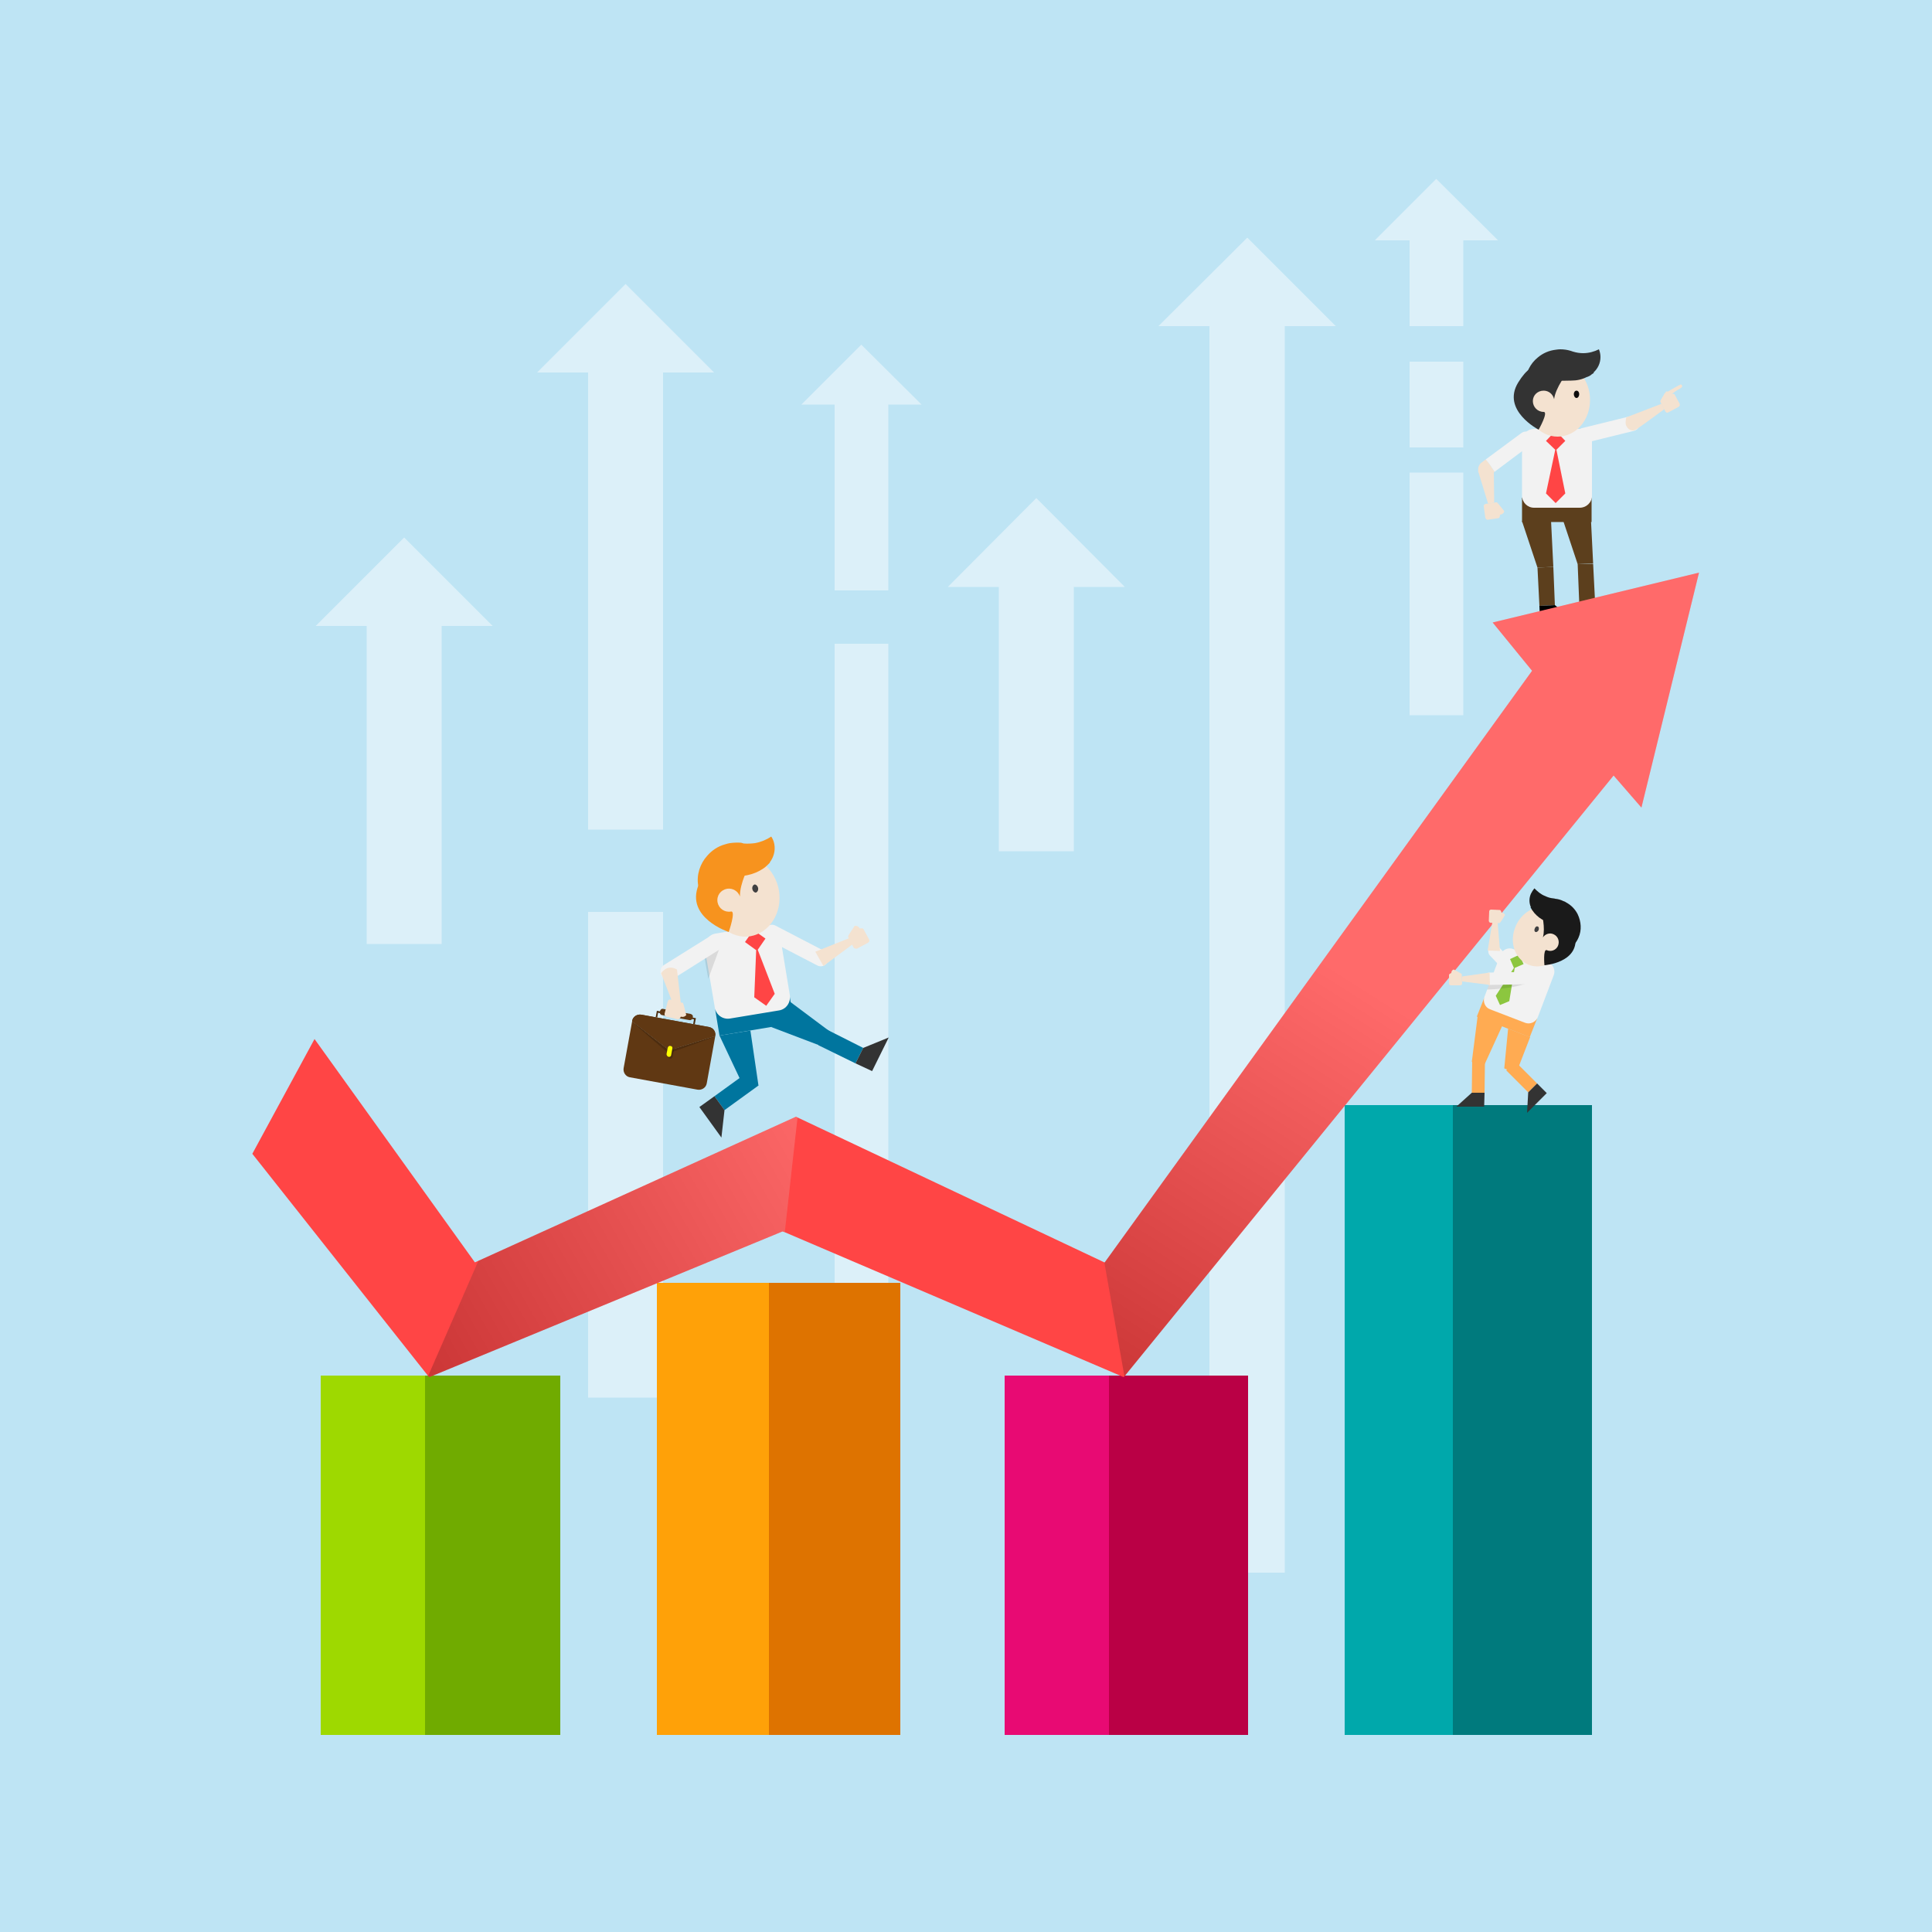 <svg xmlns="http://www.w3.org/2000/svg" viewBox="0 0 500 500" width="500" height="500"><defs><linearGradient id="P" gradientUnits="userSpaceOnUse"></linearGradient><linearGradient id="g1" x2="1" href="#P" gradientTransform="matrix(-106.535,61.257,-17.459,-30.364,217.182,291.737)"><stop stop-color="#fff"></stop><stop offset="1"></stop></linearGradient><linearGradient id="g2" x2="1" href="#P" gradientTransform="matrix(-65.253,102.984,-23.459,-14.864,358.9,258.75)"><stop stop-color="#fff"></stop><stop offset="1"></stop></linearGradient></defs><style>.a{fill:#bee4f4}.b{fill:#dcf0f9}.c{fill:#ffa108}.d{fill:#de7300}.e{fill:#e80a73}.f{fill:#ba0045}.g{fill:#00a8ab}.h{fill:#007a7d}.i{fill:#5c3f1d}.j{fill:#f2f2f2}.k{fill:#f4e2d0}.l{fill:#ff4545}.m{fill:#0d0d0d}.n{fill:#333}.o{fill:#9ed900}.p{fill:#70ab00}.q{opacity:.2;fill:url(#g1)}.r{opacity:.2;fill:url(#g2)}.s{fill:#ffab52}.t{fill:#8cc63f}.u{fill:#404041}.v{fill:#1a1a1a}.w{opacity:.1}.x{fill:#00759e}.y{fill:#f7931e}.z{fill:#603813}.A{opacity:.2}.B{fill:#4d2d0f}.C{fill:#ff0}</style><path fill-rule="evenodd" class="a" d="m0 0h500v500h-500z"></path><path fill-rule="evenodd" class="b" d="m127.5 162l-22.9-22.9-22.9 22.9h13.2v82.3h19.4v-82.3z"></path><path fill-rule="evenodd" class="b" d="m387.7 62.2l-16-15.9-15.9 15.9h9v22.2h13.9v-22.2z"></path><path fill-rule="evenodd" class="b" d="m364.8 93.6h13.9v22.2h-13.9z"></path><path fill-rule="evenodd" class="b" d="m364.8 122.3h13.9v62.8h-13.9z"></path><path fill-rule="evenodd" class="b" d="m184.8 96.4l-22.9-22.9-22.9 22.9h13.2v118.3h19.4v-118.3z"></path><path fill-rule="evenodd" class="b" d="m152.2 236h19.4v125.7h-19.4z"></path><path fill-rule="evenodd" class="b" d="m238.5 104.7l-15.6-15.5-15.5 15.5h8.6v48.1h13.9v-48.1z"></path><path fill-rule="evenodd" class="b" d="m216 166.6h13.9v251.5h-13.9z"></path><path fill-rule="evenodd" class="b" d="m291.1 151.9l-22.9-23-22.9 23h13.2v68.4h19.4v-68.4z"></path><path fill-rule="evenodd" class="b" d="m345.7 84.4l-22.9-22.9-23 22.9h13.2v322.6h19.5v-322.6z"></path><path fill-rule="evenodd" class="c" d="m170 332h63v117h-63z"></path><path fill-rule="evenodd" class="d" d="m199 332h34v117h-34z"></path><path fill-rule="evenodd" class="e" d="m260 356h63v93h-63z"></path><path fill-rule="evenodd" class="f" d="m287 356h36v93h-36z"></path><path fill-rule="evenodd" class="g" d="m348 286h64v163h-64z"></path><path fill-rule="evenodd" class="h" d="m376 286h36v163h-36z"></path><path fill-rule="evenodd" class="i" d="m393.9 128.8h18v6.3h-18z"></path><path fill-rule="evenodd" class="i" d="m408.3 146l4-0.2-0.6-12.1-7.4 0.3z"></path><path fill-rule="evenodd" class="i" d="m408.3 146l4-0.1 0.5 9.8-4.1 0.2z"></path><path class="j" d="m412 128.3c0 1.7-1.4 3.1-3.2 3.1h-11.8c-1.7 0-3.1-1.4-3.1-3.1v-14.2c0-1.7 1.4-3.1 3.1-3.1h11.8c1.8 0 3.2 1.4 3.2 3.1z"></path><path fill-rule="evenodd" d="m417.8 159.8l-8.8 0.5-0.3-4.4 4.1-0.2z"></path><path fill-rule="evenodd" class="i" d="m397.9 146.9l4.1-0.2-0.6-12.1-7.5 0.3z"></path><path fill-rule="evenodd" class="i" d="m397.9 146.9l4.1-0.2 0.4 9.9-4 0.2z"></path><path fill-rule="evenodd" d="m407.5 160.7l-8.9 0.5-0.2-4.4 4-0.2z"></path><path class="k" d="m383.3 119.8c-0.8 0.7-1 1.9-0.4 2.8 0.7 0.8 1.9 1 2.8 0.3l1.1-0.8c-0.7-1.1-1.4-2.2-2.3-3.2z"></path><path class="j" d="m396.4 112.5c-0.6-0.9-1.8-1.1-2.7-0.4l-9.2 6.8c0.9 1 1.6 2.1 2.3 3.2l9.2-6.9c0.9-0.6 1.1-1.9 0.4-2.7z"></path><path fill-rule="evenodd" class="k" d="m386.7 130.1l-1.6 0.2-2.6-8.5 4.1 0.4z"></path><path class="k" d="m389.3 132.3c0 0-1.7-2.2-1.9-2.3q-0.1 0-0.2 0l-2.7 0.4c-0.4 0.1-0.6 0.4-0.5 0.7l0.4 2.9c0.1 0.3 0.4 0.6 0.7 0.5l2.7-0.4c0.3 0 0.4-0.6 0.4-0.9 1-0.1 1.1-0.9 1.1-0.9z"></path><path class="j" d="m424.3 109.1c0.3 1.1-0.4 2.1-1.4 2.4l-12.6 3.1c-1 0.2-2.1-0.4-2.3-1.5-0.3-1 0.4-2 1.4-2.3l12.6-3.1c1-0.2 2.1 0.4 2.3 1.4z"></path><path class="k" d="m430 104.5l0.7 1.4c0 0-5.5 4.1-7.2 5.2-0.8 0.6-2 0.3-2.5-0.7-0.6-0.8-0.1-2.4-0.1-2.4z"></path><path class="k" d="m431.2 101.3c0 0-1.6 2.3-1.5 2.6q0 0.1 0 0.1l1.3 2.5c0.2 0.3 0.5 0.4 0.8 0.2l2.6-1.4c0.3-0.1 0.4-0.5 0.3-0.8l-1.3-2.4c-0.2-0.3-0.8-0.2-1-0.1-0.5-0.8-1.2-0.7-1.2-0.7z"></path><path fill-rule="evenodd" class="l" d="m405.1 114.1l-2.5-2.6-2.5 2.6 2.4 2.3-2.4 11.3 2.5 2.5 2.5-2.5-2.3-11.3z"></path><path class="k" d="m411.5 103.5c0 5.3-3.7 9.5-8.4 9.5-4.6 0-8.4-4.2-8.4-9.5 0-5.3 3.8-9.6 8.4-9.6 4.7 0 8.4 4.3 8.4 9.6z"></path><path class="m" d="m408.7 102c0 0.5-0.3 1-0.7 1-0.4 0-0.7-0.5-0.7-1 0-0.5 0.3-0.9 0.7-0.9 0.4 0 0.7 0.4 0.7 0.9z"></path><path class="n" d="m414.2 92.4q0-1-0.4-2c-1.2 0.6-2.6 1-4.1 1q-1.3 0-2.6-0.4-0.3-0.1-0.6-0.2-1.3-0.4-2.7-0.4-0.5 0-1.1 0.1c-1.8 0.2-3.4 0.9-4.7 2-2 1.6-3.2 4-3.2 6.7 0 1.9 0.6 3.6 1.7 5.1q-0.1-0.5-0.1-1.1c0-2.9 0.7-4.7 2-5.9 1.6 1.6 5.8 1.2 8.2 1.2 1.5 0 2.8-0.3 4-0.9q0.7-0.2 1.2-0.6 0.1-0.1 0.1-0.1 0.3-0.2 0.6-0.4 0 0-0.1-0.1c1.1-1 1.8-2.4 1.8-4z"></path><path class="n" d="m399.5 106.6c-1.6 0-2.8-1.3-2.8-2.8 0-1.5 1.2-2.7 2.8-2.7 1.3 0 2.4 0.9 2.7 2.2 0.4-3.1 3.4-6.8 3.4-6.8-4.8-2.1-8.4-4.5-12.7 2.5-4.4 7.2 5.3 12.2 5.3 12.2 0 0 2.6-4.6 1.3-4.6z"></path><path class="k" d="m430.9 103.3l-0.2-1.4c0 0 4.3-2.6 4.4-2.4 0.1 0.2 0.7 0.5-0.4 1.1-1.2 0.6-3.8 2.7-3.8 2.7z"></path><path fill-rule="evenodd" class="o" d="m83 356h62v93h-62z"></path><path fill-rule="evenodd" class="p" d="m110 356h35v93h-35z"></path><path fill-rule="evenodd" class="l" d="m386.3 161.1l10.2 12.5-110.6 153.1h-0.1l-79.4-37.5-0.4-0.2-82.2 37.3-0.9 0.4-41.5-57.8-16.1 29.7 45.5 57.5 0.3 0.3 91.4-37.7 0.6 0.2 87.7 37.5 0.2-0.2 126.6-155.5 7.2 8.3 14.9-60.8z"></path><path fill-rule="evenodd" class="q" d="m206.4 289.2l-3.3 29.7-0.6-0.2-91.4 37.7-0.3-0.3 13-29.8 82.2-37.3z"></path><path fill-rule="evenodd" class="r" d="m439.7 148.2l-14.9 60.8-7.2-8.3-126.6 155.5-5.2-29.5h0.1l110.6-153.1-10.2-12.5z"></path><path fill-rule="evenodd" class="s" d="m382.2 263.1l1.9-4.8 13.7 5.3-1.9 4.8z"></path><path fill-rule="evenodd" class="s" d="m389.3 276.5l3.1 1.2 3.6-9.3-5.7-2.2z"></path><path fill-rule="evenodd" class="s" d="m389.8 277l2.3-2.3 5.7 5.7-2.3 2.3z"></path><path fill-rule="evenodd" class="s" d="m384.1 275.7l-3.2-0.9 1.5-11.7 6.6 1.9z"></path><path fill-rule="evenodd" class="s" d="m380.9 282.8l0.1-8.1 3.3 0.1-0.1 8z"></path><path class="j" d="m384.2 257.9c-0.5 1.3 0.1 2.8 1.4 3.3l9.1 3.5c1.3 0.5 2.8-0.2 3.3-1.5l4.1-10.8c0.5-1.3-0.1-2.8-1.4-3.3l-9.1-3.5c-1.3-0.5-2.8 0.2-3.3 1.5z"></path><path fill-rule="evenodd" class="n" d="m395.2 288l5.1-5.1-2.5-2.5-2.3 2.3z"></path><path fill-rule="evenodd" class="n" d="m376.9 286.4h7.2l0.1-3.6h-3.3z"></path><path class="j" d="m385.7 245c0.6-0.6 1.6-0.5 2.2 0.1l7.3 7.7c0.6 0.7 0.6 1.7-0.1 2.3-0.6 0.6-1.6 0.5-2.2-0.1l-7.3-7.7c-0.6-0.6-0.6-1.7 0.1-2.3z"></path><path fill-rule="evenodd" class="k" d="m387.6 238.8h-1.4l-1.2 7.2 3.2 0.1z"></path><path class="k" d="m389.5 236.8c0 0-1.2 2-1.3 2q-0.1 0.1-0.2 0.1l-2.3-0.1c-0.2 0-0.4-0.3-0.4-0.5l0.1-2.4c0-0.3 0.2-0.5 0.5-0.5l2.2 0.1c0.3 0 0.4 0.4 0.5 0.7 0.7 0 0.9 0.6 0.9 0.6z"></path><path fill-rule="evenodd" class="t" d="m394.3 249.5l-1.1-2.4-2.4 1.1 1 2.3-4.7 7.2 1.1 2.4 2.4-1 1.4-8.6z"></path><path class="k" d="m392.3 239.6c-1.8 4-0.4 8.4 3.1 10 3.5 1.5 7.7-0.5 9.4-4.4 1.8-4 0.4-8.5-3.1-10-3.5-1.5-7.7 0.5-9.4 4.4z"></path><path class="u" d="m397.2 240.3c-0.2 0.4-0.1 0.8 0.2 0.9 0.2 0.1 0.6-0.1 0.8-0.5 0.1-0.4 0.1-0.8-0.2-0.9-0.3-0.2-0.7 0.1-0.8 0.5z"></path><path class="v" d="m396.2 231.3q0.4-0.8 0.9-1.4c0.8 0.8 1.7 1.6 2.8 2q1 0.5 2.1 0.6 0.2 0 0.5 0.1 1.1 0.1 2.1 0.6 0.4 0.1 0.8 0.4c1.3 0.7 2.3 1.8 2.9 3 0.9 1.9 1.1 4.1 0.2 6.1-0.6 1.4-1.7 2.5-3 3.3q0.3-0.4 0.4-0.8c1-2.2 1.1-3.7 0.5-5.1-1.7 0.7-4.7-1-6.6-1.8-1-0.4-1.9-1.1-2.7-2q-0.3-0.4-0.6-0.8-0.1-0.1-0.1-0.2-0.1-0.2-0.3-0.4 0.1-0.1 0.1-0.1c-0.5-1.1-0.5-2.4 0-3.5z"></path><path class="v" d="m400.3 245.9c1.1 0.5 2.4 0 2.9-1.1 0.5-1.2 0-2.5-1.1-3-1-0.5-2.2-0.1-2.8 0.8 0.7-2.5-0.3-6.2-0.3-6.2 4.2 0 7.7-0.6 8.7 6 0.9 6.8-8 7.4-8 7.4 0 0-0.4-4.3 0.6-3.9z"></path><path class="w" d="m385.3 254.9c0-0.9-0.6-2.1 0.2-2.1l10.6-0.2c0.9 0 0.4 0.3 0.4 1.2 0 0-2.8 2-11.6 2.3z"></path><path class="j" d="m384 253.3c0-0.9 0.7-1.6 1.5-1.6l10.6-0.2c0.9 0 1.6 0.7 1.6 1.6 0.1 0.9-0.6 1.6-1.5 1.6l-10.6 0.2c-0.9 0-1.6-0.7-1.6-1.6z"></path><path fill-rule="evenodd" class="k" d="m378.4 252.7v1.3l7.2 0.9-0.1-3.2z"></path><path class="k" d="m376.2 250.9c0 0 2 1 2.1 1.2q0 0.1 0 0.2l0.1 2.2c0 0.3-0.2 0.5-0.5 0.5h-2.4c-0.3 0-0.5-0.2-0.5-0.4v-2.3c0-0.2 0.4-0.4 0.6-0.5 0-0.7 0.6-0.9 0.6-0.9z"></path><path fill-rule="evenodd" class="x" d="m185.1 261.3l19.3-3.3 1.1 6.8-19.3 3.2z"></path><path fill-rule="evenodd" class="x" d="m192.1 280.5l4.2 0.5-2.1-14.3-8 1.3z"></path><path fill-rule="evenodd" class="x" d="m184.9 283.7l8.7-6.3 2.6 3.6-8.7 6.3z"></path><path fill-rule="evenodd" class="x" d="m212.5 270.7l2.6-3.5-10.7-8-4.8 6.6z"></path><path fill-rule="evenodd" class="x" d="m221.4 275.2l2-4-11.3-5.7-0.3 5z"></path><path class="j" d="m204.4 257.5c0.3 1.9-0.9 3.7-2.8 4l-12.7 2.1c-1.9 0.3-3.6-1-3.9-2.8l-2.6-15.3c-0.3-1.8 1-3.6 2.8-3.9l12.8-2.1c1.8-0.3 3.6 0.9 3.9 2.8z"></path><path fill-rule="evenodd" class="n" d="m186.7 294.4l-5.7-7.9 3.9-2.8 2.6 3.6z"></path><path fill-rule="evenodd" class="n" d="m230 268.5l-4.3 8.7-4.3-2 2-4z"></path><path class="j" d="m214.2 248.9c-0.5 1.1-1.8 1.5-2.8 0.9l-12.5-6.5c-1.1-0.5-1.5-1.8-1-2.8 0.6-1.1 1.9-1.5 2.9-0.9l12.5 6.5c1.1 0.5 1.5 1.8 0.9 2.8z"></path><path fill-rule="evenodd" class="k" d="m220.9 244.2l-0.9-1.5-9 3.6 2.1 3.7z"></path><path class="k" d="m221.2 239.6c0 0-1.7 2.5-1.7 2.7q0 0.1 0 0.2l1.4 2.7c0.2 0.3 0.6 0.4 0.9 0.3l2.8-1.5c0.4-0.2 0.5-0.6 0.3-0.9l-1.4-2.6c-0.1-0.3-0.7-0.3-1-0.2-0.5-0.9-1.3-0.7-1.3-0.7z"></path><path fill-rule="evenodd" class="l" d="m192.8 243.8l2.2-3.1 3.1 2.2-2 2.9 4.4 11.4-2.2 3.1-3.1-2.2 0.5-12.2z"></path><path class="k" d="m201.6 230.5c0.9 5.7-2.4 10.9-7.4 11.8-4.9 0.8-9.8-3.1-10.7-8.8-0.9-5.7 2.3-11 7.3-11.8 5-0.9 9.8 3.1 10.8 8.8z"></path><path class="u" d="m196.2 229.8c0.1 0.6-0.2 1.1-0.6 1.2-0.4 0-0.8-0.4-0.9-0.9-0.1-0.6 0.2-1.1 0.6-1.2 0.4 0 0.8 0.4 0.9 0.9z"></path><path class="y" d="m200.4 218.5q-0.2-1.1-0.8-2c-1.2 0.8-2.6 1.4-4.2 1.7q-1.5 0.2-2.9 0.1-0.3-0.1-0.7-0.2-1.4-0.1-2.9 0.1-0.6 0.1-1.2 0.3c-1.9 0.5-3.5 1.6-4.7 3-1.8 2-2.8 4.9-2.3 7.7 0.4 2.1 1.3 3.9 2.8 5.2q-0.2-0.5-0.3-1.1c-0.5-3.2-0.1-5.2 1.1-6.7 2 1.4 6.4 0.3 9.1-0.1 1.5-0.3 2.9-0.9 4.1-1.7q0.6-0.4 1.1-0.9 0.1-0.1 0.2-0.2 0.2-0.2 0.5-0.5 0 0-0.1 0c1-1.3 1.5-3 1.2-4.7z"></path><path class="y" d="m189.2 235.9c-1.7 0.3-3.2-0.8-3.5-2.4-0.3-1.7 0.8-3.2 2.5-3.5 1.4-0.2 2.8 0.6 3.3 2-0.1-3.4 2.4-8 2.4-8-5.5-1.3-9.8-3.3-13.1 5-3.5 8.5 7.8 12.2 7.8 12.2 0 0 1.9-5.5 0.6-5.3z"></path><path class="w" d="m182.2 246.8c-0.1-0.2 1.1 6.5 1.1 6.5l2.8-7.6z"></path><path class="j" d="m171.3 252.6c0.6 1 1.9 1.3 2.9 0.7l11.9-7.5c1-0.7 1.3-2 0.7-3-0.6-1-1.9-1.3-2.9-0.6l-12 7.5c-1 0.6-1.3 1.9-0.6 2.9z"></path><path class="k" d="m176.3 260.5l-1.7 0.4-3.5-9c0 0 1.4-2.5 4.1-1z"></path><path class="z" d="m185.1 268.1l-11.9 3.7-9.6-7.5v-0.1c0.2-1.1 1.3-1.8 2.4-1.6l17.5 3.2c1.1 0.2 1.8 1.2 1.6 2.3z"></path><path class="z" d="m185.1 268.2l-2.2 12.2c-0.2 1.1-1.3 1.8-2.4 1.6l-17.5-3.2c-1.1-0.2-1.8-1.3-1.6-2.4l2.2-12.1 9.6 7.5 11.9-3.7q0 0.1 0 0.1z"></path><path class="z" d="m185.1 268.1l-11.9 3.7-9.6-7.5v-0.1c0.2-1.1 1.3-1.8 2.4-1.6l17.5 3.2c1.1 0.2 1.8 1.2 1.6 2.3z"></path><path class="A" d="m185 268.2l-11.8 3.6-9.5-7.4c-0.1 0.2 9.3 8.2 9.3 8.2 0 0 12-4.2 12-4.4z"></path><path class="A" d="m174.1 273.5c-0.1 0.3-0.4 0.6-0.7 0.5-0.4-0.1-0.6-0.4-0.5-0.7l0.3-1.7c0-0.3 0.3-0.5 0.7-0.5 0.3 0.1 0.5 0.4 0.5 0.8z"></path><path fill-rule="evenodd" class="B" d="m170 261.6l-0.3 1.6 0.4 0.1 0.2-1.2 9.3 1.7-0.2 1.2 0.4 0.1 0.3-1.6z"></path><path class="z" d="m179.3 263.4c-0.1 0.4-0.5 0.7-0.9 0.6l-7.1-1.3c-0.4-0.1-0.6-0.4-0.5-0.8v-0.2c0.1-0.4 0.4-0.7 0.8-0.6l7.1 1.3c0.4 0.1 0.7 0.4 0.6 0.8z"></path><path class="C" d="m173.7 273c0 0.3-0.3 0.6-0.7 0.5-0.3-0.1-0.5-0.4-0.5-0.7l0.3-1.6c0.1-0.4 0.4-0.6 0.7-0.5 0.4 0 0.6 0.4 0.5 0.7z"></path><path class="k" d="m177.6 262.7c0 0-0.7-3-0.9-3.2q-0.1 0-0.2 0l-2.9-0.8c-0.4-0.1-0.7 0.1-0.8 0.5l-0.8 3.1c-0.1 0.3 0.1 0.7 0.4 0.8l3 0.7c0.3 0.1 0.7-0.4 0.8-0.7 0.9 0.3 1.4-0.4 1.4-0.4z"></path></svg>
